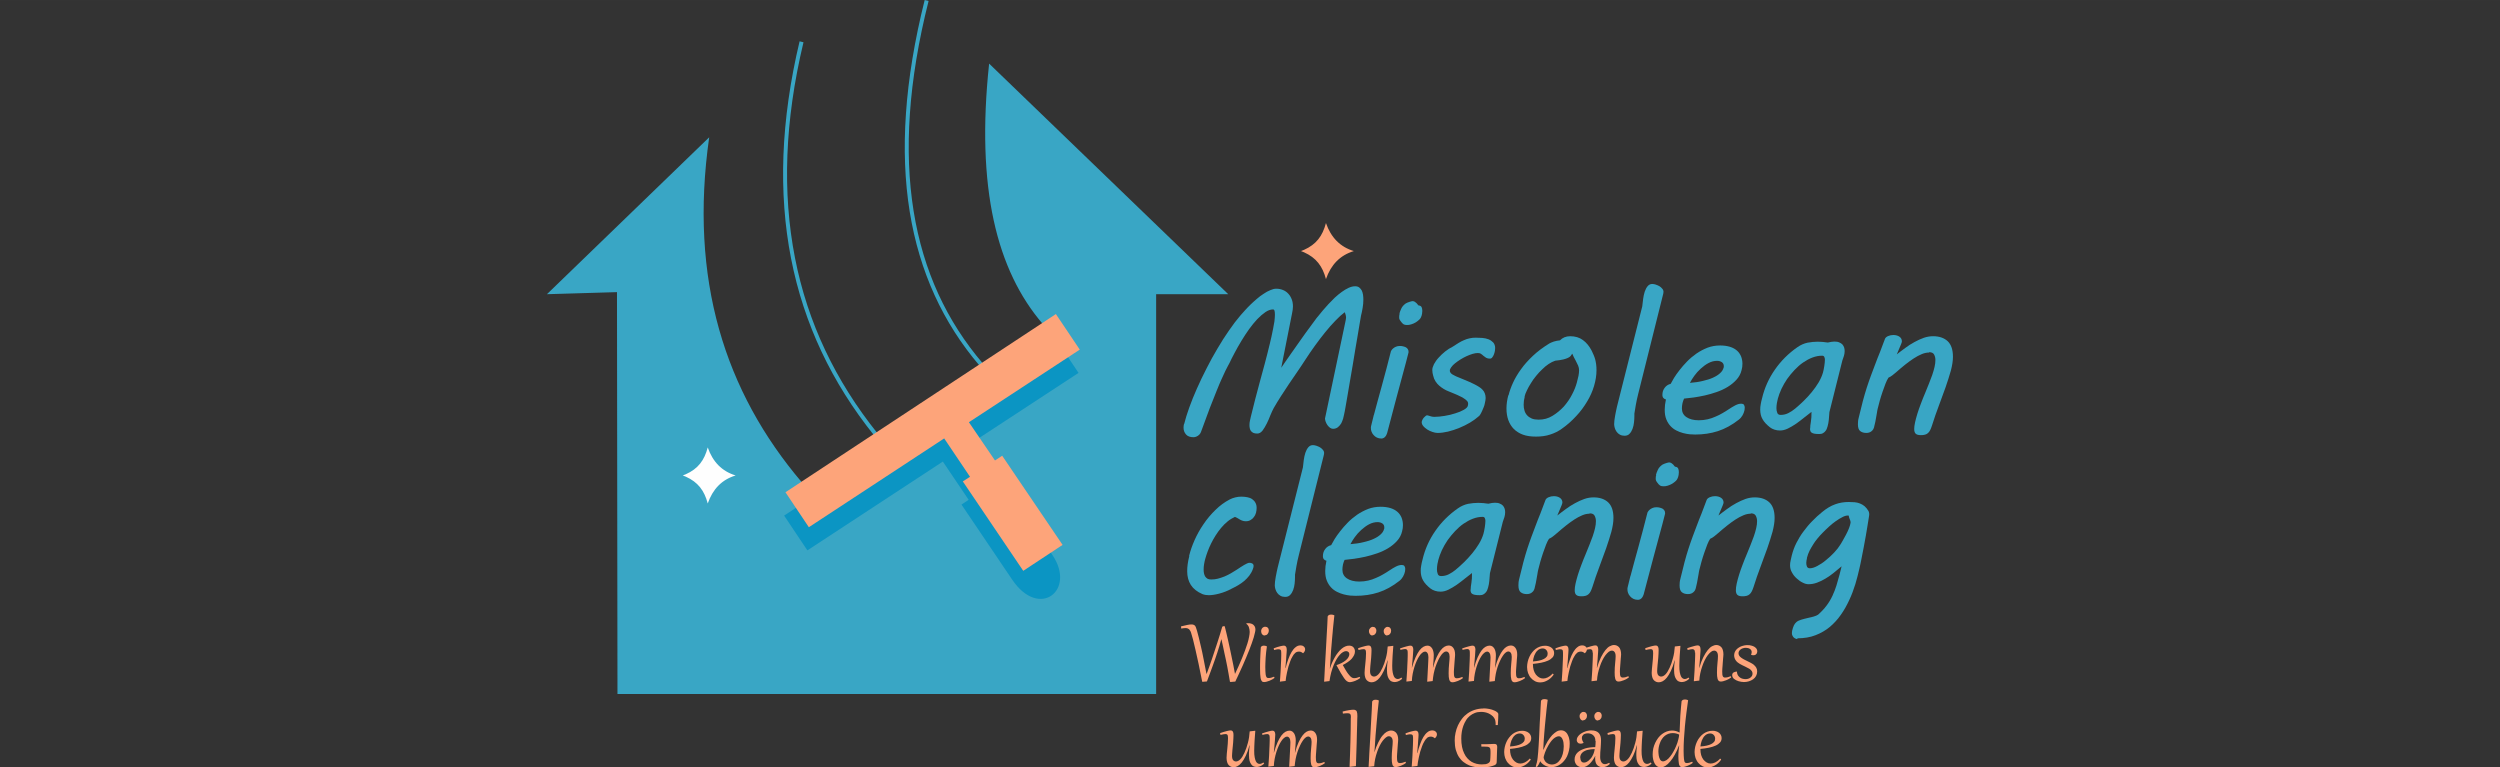 <?xml version="1.0" encoding="UTF-8"?>
<!DOCTYPE svg PUBLIC "-//W3C//DTD SVG 1.1//EN" "http://www.w3.org/Graphics/SVG/1.1/DTD/svg11.dtd">
<!-- Creator: CorelDRAW X6 -->
<svg xmlns="http://www.w3.org/2000/svg" xml:space="preserve" width="205.232mm" height="62.992mm" version="1.1" style="shape-rendering:geometricPrecision; text-rendering:geometricPrecision; image-rendering:optimizeQuality; fill-rule:evenodd; clip-rule:evenodd"
viewBox="0 0 20523 6299"
 xmlns:xlink="http://www.w3.org/1999/xlink">
 <rect x="0" y="0" width="20523" height="6299" fill="#333333" stroke="none"/>
 <defs>
  <style type="text/css">
   <![CDATA[
    .fil1 {fill:#FEFEFE}
    .fil2 {fill:#0B95C3}
    .fil0 {fill:#39A6C5}
    .fil3 {fill:#FDA47A}
    .fil4 {fill:#39A6C5;fill-rule:nonzero}
    .fil5 {fill:#FDA47A;fill-rule:nonzero}
   ]]>
  </style>
 </defs>
 <g id="Ebene_x0020_1">
  <g id="_963158000">
   <path class="fil0" d="M7201 3554c-342,-427 -571,-905 -675,-1438 -104,-533 -85,-1121 70,-1769l-32 -8c-155,652 -175,1245 -70,1783 105,537 335,1019 680,1450l-590 389c-635,-746 -928,-1670 -762,-2834l-1332 1288 575 -17 4 3299 4422 0 0 -3282 592 0 -1963 -1893c-109,1020 62,1697 440,2137l-492 324c-295,-345 -489,-759 -568,-1251 -79,-493 -43,-1065 123,-1724l-32 -8c-166,663 -203,1240 -123,1737 80,496 275,915 573,1264l-839 553z"/>
   <path class="fil1" d="M6039 3903c-113,-34 -188,-112 -229,-230 -28,106 -79,175 -180,220 -8,4 -16,7 -25,10 9,3 17,7 25,10 100,45 152,114 180,220 41,-118 116,-196 229,-230z"/>
   <path class="fil2" d="M6438 4232l2220 -1463 196 292 -910 596 213 313 59 -39 424 626c196,289 -109,530 -331,201l-416 -616 59 -39 -212 -314 -1112 729 -192 -287z"/>
   <polygon class="fil3" points="6448,4041 8668,2578 8864,2870 7954,3466 8168,3780 8227,3741 8723,4473 8400,4686 7904,3952 7963,3914 7751,3599 6640,4328 "/>
   <path class="fil3" d="M11114 2061c-113,-34 -188,-112 -229,-230 -28,106 -79,175 -180,220 -8,4 -16,7 -25,10 9,3 17,7 25,10 100,45 152,114 180,220 41,-118 116,-196 229,-230z"/>
   <path class="fil4" d="M9721 3481c10,-41 24,-86 42,-136 18,-50 39,-102 63,-156 24,-54 50,-109 79,-165 28,-56 58,-110 89,-162 31,-53 62,-102 95,-149 32,-47 64,-89 96,-126 9,-10 21,-23 34,-38 13,-15 29,-31 45,-47 17,-16 34,-32 53,-48 18,-16 37,-30 56,-42 19,-13 37,-23 55,-30 18,-8 34,-12 49,-12 21,0 39,4 56,11 17,7 31,17 43,30 12,13 21,28 28,46 7,18 10,38 10,59 0,9 -1,18 -2,27 -1,9 -3,19 -5,28l-89 448c8,-12 19,-29 34,-50 15,-21 31,-45 49,-70 18,-26 37,-53 57,-81 20,-28 39,-55 58,-82 19,-26 36,-50 53,-72 16,-22 29,-39 39,-53l15 -18c10,-12 21,-27 35,-43 14,-17 29,-34 46,-52 17,-18 35,-36 53,-54 19,-18 38,-33 57,-47 19,-14 38,-25 57,-34 19,-9 37,-13 54,-13 13,0 24,3 32,9 8,6 15,14 21,24 5,10 9,22 11,35 2,13 3,27 3,42 0,22 -2,45 -6,68 -4,23 -8,44 -13,62 -2,15 -6,36 -11,64 -5,28 -10,60 -16,96 -6,36 -13,75 -20,117 -7,42 -14,85 -21,128 -7,43 -15,86 -22,128 -7,42 -14,82 -20,118 -6,36 -12,69 -17,98 -5,29 -9,51 -13,67 -1,7 -4,18 -7,30 -4,13 -9,25 -15,38 -7,12 -16,23 -27,32 -11,9 -24,14 -41,14 -8,0 -17,-3 -24,-8 -8,-6 -15,-13 -21,-21 -6,-8 -11,-18 -15,-28 -4,-10 -5,-19 -6,-27l167 -793c1,-7 3,-14 4,-20 1,-6 2,-12 2,-17 0,-6 -1,-11 -2,-16 -1,-5 -3,-9 -4,-14 -2,-5 -3,-9 -5,-13 -24,18 -50,41 -77,70 -27,28 -55,59 -83,94 -28,35 -56,71 -84,110 -28,39 -55,78 -80,117 -20,31 -41,63 -64,96 -23,34 -46,67 -69,101 -23,34 -45,68 -67,102 -22,34 -41,66 -59,97 -8,15 -17,34 -27,58 -9,24 -19,47 -30,69 -11,22 -23,42 -35,58 -13,16 -27,24 -43,24 -12,0 -23,-2 -31,-5 -8,-4 -15,-9 -20,-15 -5,-6 -8,-13 -10,-22 -2,-8 -3,-17 -3,-27 0,-12 1,-25 4,-37 2,-12 5,-24 8,-35 11,-47 23,-94 35,-140 12,-47 25,-94 38,-143 13,-48 27,-99 41,-151 14,-52 28,-108 42,-166 4,-16 8,-35 13,-56 5,-21 9,-42 13,-63 4,-21 8,-42 11,-61 2,-20 4,-38 4,-53 0,-14 -1,-25 -3,-33 -2,-8 -6,-12 -12,-12 -20,0 -41,7 -63,22 -22,15 -44,34 -67,58 -22,24 -45,51 -67,82 -22,31 -43,63 -63,96 -20,33 -38,65 -55,97 -17,32 -32,61 -44,87 -3,5 -7,13 -12,22 -5,10 -12,22 -20,39 -8,17 -18,38 -30,65 -12,26 -26,59 -42,99 -16,40 -35,88 -57,144 -21,56 -45,121 -72,195 -5,13 -13,23 -25,31 -12,8 -24,12 -37,12 -28,0 -48,-8 -61,-23 -13,-15 -20,-33 -20,-55 0,-10 1,-20 4,-32z"/>
   <path id="1" class="fil4" d="M11279 3405c8,-31 18,-67 29,-108 11,-41 23,-85 36,-131 13,-46 25,-93 38,-141 13,-48 25,-95 36,-140 1,-2 2,-6 6,-11 3,-5 8,-10 14,-15 6,-5 13,-9 22,-13 9,-4 20,-6 32,-6 9,0 18,1 26,3 9,2 16,5 23,8 7,4 12,9 16,15 4,6 6,13 6,21 0,2 0,3 0,5 0,2 0,4 -1,5l-22 85c-25,95 -51,191 -77,286 -26,96 -51,192 -76,288 -1,3 -3,7 -5,12 -2,5 -5,10 -9,15 -4,5 -8,9 -14,12 -5,3 -12,5 -19,5 -14,0 -26,-3 -37,-8 -11,-5 -20,-13 -27,-21 -8,-8 -13,-18 -17,-28 -4,-10 -5,-20 -5,-29 0,-2 0,-5 0,-7 0,-2 1,-5 1,-7l23 -94zm209 -830c3,-11 7,-25 15,-41 7,-16 19,-30 37,-43 8,-5 19,-9 31,-13 12,-4 21,-6 26,-6 5,0 11,2 17,5 5,4 10,8 15,12 5,5 10,11 15,18 13,1 22,6 26,14 4,9 6,19 6,31 0,8 -1,16 -2,23 -2,7 -3,13 -4,17 -3,11 -9,22 -18,31 -9,9 -20,17 -31,24 -12,7 -24,12 -37,16 -13,4 -24,5 -34,5 -12,0 -22,-2 -28,-6 -7,-4 -15,-13 -25,-27 -6,-8 -9,-14 -10,-19 -1,-5 -1,-8 -1,-12 0,-6 1,-11 1,-16 1,-5 2,-9 3,-13z"/>
   <path id="2" class="fil4" d="M11716 3410c4,0 8,1 12,2 4,1 7,2 12,4 4,1 9,3 15,4 5,1 12,2 21,2 25,0 53,-3 84,-8 31,-5 60,-12 87,-21 27,-8 51,-18 70,-29 19,-11 31,-22 33,-34 2,-7 2,-12 2,-17 0,-9 -4,-18 -13,-26 -9,-8 -20,-16 -33,-24 -13,-7 -28,-14 -43,-21 -16,-6 -30,-12 -43,-18l-27 -11c-14,-5 -27,-12 -41,-20 -13,-8 -26,-17 -37,-27 -12,-10 -22,-22 -31,-36 -9,-14 -15,-29 -19,-47 -2,-7 -4,-15 -5,-22 -1,-7 -2,-16 -2,-24 0,-14 5,-30 14,-48 10,-18 22,-36 38,-53 16,-18 34,-35 54,-51 20,-16 41,-29 63,-40 16,-11 32,-21 47,-30 15,-9 30,-17 45,-23 15,-7 31,-12 47,-15 16,-4 32,-5 50,-5 16,0 33,1 52,2 19,2 36,5 51,11 15,6 28,15 39,26 10,12 16,27 16,46 0,6 -1,14 -2,23 -2,10 -4,19 -8,29 -4,10 -8,18 -14,25 -5,7 -12,10 -19,10 -12,0 -22,-2 -31,-7 -8,-5 -15,-10 -22,-16 -6,-6 -13,-11 -20,-16 -7,-5 -16,-7 -26,-7 -12,0 -27,2 -43,7 -16,5 -33,11 -50,19 -17,8 -34,17 -50,27 -16,10 -31,21 -44,31 -13,11 -24,21 -31,32 -8,10 -12,20 -12,28 0,9 3,16 9,22 6,6 13,11 22,15 12,7 25,13 41,19 15,6 31,13 46,19 16,6 31,13 45,19 15,7 27,12 38,18 15,7 27,15 39,22 12,7 21,15 29,24 8,8 14,18 18,29 4,11 7,23 7,38 0,7 -1,14 -2,21 -1,7 -3,15 -5,24 -1,8 -4,18 -8,28 -4,11 -8,21 -13,31 -5,10 -9,20 -14,28 -5,8 -9,14 -12,16 -21,19 -46,37 -74,54 -28,17 -58,31 -89,44 -31,13 -61,22 -92,30 -31,7 -59,11 -85,11 -13,0 -27,-3 -42,-8 -16,-5 -30,-12 -43,-20 -13,-8 -24,-18 -33,-28 -9,-11 -13,-22 -13,-32 0,-5 2,-11 5,-18 3,-7 7,-13 12,-19 5,-5 10,-10 16,-15 6,-4 11,-6 16,-6z"/>
   <path id="3" class="fil4" d="M12384 3245c8,-33 20,-67 37,-104 17,-37 39,-74 66,-111 27,-38 60,-74 98,-110 38,-36 83,-69 133,-100 8,-5 20,-10 37,-16 17,-5 34,-9 51,-10 21,-22 49,-34 84,-34 42,0 77,11 105,32 29,21 52,50 71,86 6,12 11,23 16,35 5,11 9,23 13,36 3,13 6,26 8,41 2,15 3,31 3,49 0,42 -7,85 -20,129 -13,44 -32,87 -57,128 -25,42 -54,82 -90,120 -35,38 -74,73 -117,103 -29,21 -61,37 -96,48 -35,12 -74,17 -117,17 -41,0 -77,-5 -107,-16 -30,-11 -55,-27 -75,-47 -20,-20 -35,-45 -45,-73 -10,-28 -15,-60 -15,-95 0,-34 5,-70 15,-108zm133 10c-3,12 -5,24 -7,35 -1,11 -2,22 -2,32 0,18 2,34 7,49 4,15 12,28 22,39 10,11 23,19 38,26 15,6 34,9 56,9 41,0 79,-10 113,-31 35,-21 66,-47 94,-77 27,-31 50,-64 68,-100 19,-36 31,-68 39,-98 5,-19 9,-36 13,-53 3,-17 5,-32 5,-46 0,-14 -3,-27 -8,-39 -5,-12 -12,-25 -20,-41 -5,-9 -10,-19 -15,-28 -5,-10 -9,-20 -13,-29 -4,7 -9,14 -14,20 -5,5 -12,11 -22,15 -10,5 -23,9 -39,13 -16,4 -38,7 -65,10 -18,6 -36,15 -54,27 -18,12 -36,27 -53,44 -18,16 -34,35 -50,54 -16,19 -30,39 -42,59 -13,20 -24,40 -33,59 -10,19 -16,37 -20,53z"/>
   <path id="4" class="fil4" d="M13482 2512c2,-18 4,-38 7,-59 3,-21 7,-41 13,-59 6,-18 14,-33 24,-45 10,-12 23,-18 38,-18 9,0 18,2 28,5 10,3 20,8 30,13 9,6 17,12 24,21 7,8 10,17 10,26 0,4 -1,9 -2,15 -1,5 -3,11 -4,16l-201 804c-8,32 -15,63 -20,92 -5,29 -9,53 -12,72l0 19c0,16 -1,34 -3,53 -2,19 -6,37 -12,53 -6,16 -14,30 -25,41 -10,11 -24,16 -41,16 -14,0 -27,-3 -38,-9 -11,-6 -20,-14 -27,-24 -7,-10 -12,-20 -15,-31 -3,-11 -5,-21 -5,-31 0,-8 1,-19 2,-31 2,-13 4,-26 6,-39 2,-14 5,-27 8,-41 3,-14 5,-26 8,-36l207 -821z"/>
   <path id="5" class="fil4" d="M13647 3242c0,-23 6,-42 19,-59 12,-16 28,-27 49,-32 6,-12 15,-28 27,-48 12,-20 28,-42 46,-65 18,-24 39,-47 62,-71 23,-24 49,-45 77,-65 28,-19 58,-35 91,-48 32,-12 67,-18 103,-18 31,0 58,4 81,11 23,7 42,18 57,31 15,13 26,29 34,48 7,19 11,38 11,60 0,18 -2,35 -7,52 -7,30 -21,56 -42,79 -20,22 -44,42 -72,59 -28,17 -58,31 -90,42 -33,11 -65,21 -97,28 -32,7 -64,13 -93,17 -30,4 -56,7 -78,9 -5,10 -9,22 -13,37 -3,15 -5,29 -5,43 0,31 12,55 37,72 25,17 59,26 102,26 25,0 49,-3 72,-8 23,-5 45,-13 65,-22 21,-9 40,-18 58,-29 18,-10 35,-21 50,-31 19,-13 38,-24 55,-33 18,-9 33,-13 46,-13 13,0 22,3 25,10 4,7 6,14 6,21 0,4 0,8 -1,12 0,4 -1,7 -1,10 -3,14 -8,28 -16,42 -8,14 -18,26 -31,36 -56,44 -113,75 -171,94 -59,19 -121,28 -187,28 -13,0 -28,-1 -45,-2 -17,-2 -35,-5 -54,-10 -19,-5 -37,-12 -55,-21 -18,-9 -34,-21 -48,-36 -14,-15 -26,-33 -35,-56 -9,-22 -13,-48 -13,-79 0,-25 3,-53 10,-84 -7,-1 -14,-5 -20,-11 -6,-6 -9,-15 -9,-27zm502 -222c1,-3 2,-5 2,-7 0,-2 0,-4 0,-7 0,-15 -5,-25 -16,-33 -11,-7 -24,-11 -39,-11 -24,0 -47,6 -70,18 -23,12 -44,28 -64,46 -20,18 -38,38 -53,59 -15,21 -27,40 -36,58 39,-3 74,-8 106,-16 32,-7 60,-16 84,-27 24,-11 43,-23 58,-37 15,-14 24,-28 28,-44z"/>
   <path id="6" class="fil4" d="M14860 3518c0,-16 2,-34 6,-56 4,-22 5,-48 5,-81 -18,13 -37,28 -59,46 -21,18 -44,34 -67,51 -23,16 -46,29 -68,40 -23,11 -44,16 -64,16 -16,0 -31,-2 -46,-7 -15,-5 -27,-11 -37,-19 -28,-22 -49,-45 -61,-67 -13,-22 -19,-49 -19,-79 0,-13 1,-27 4,-42 2,-14 6,-31 11,-50 20,-85 55,-163 105,-235 50,-72 111,-133 184,-184 28,-20 57,-32 85,-38 28,-5 56,-8 84,-8 12,0 26,1 41,2 15,2 29,3 41,5 12,-3 22,-5 30,-6 8,-1 16,-2 24,-2 16,0 30,2 40,7 11,4 19,10 26,17 6,7 11,16 14,25 3,9 4,19 4,29 0,14 -2,27 -6,40 -4,13 -9,25 -13,38l-106 423c-2,23 -4,44 -5,63 -2,19 -5,37 -10,54 -1,5 -4,11 -6,18 -2,7 -6,14 -12,21 -5,7 -12,12 -20,17 -8,5 -19,7 -31,7 -16,0 -30,-1 -40,-3 -10,-2 -18,-5 -23,-9 -5,-4 -9,-9 -10,-15 -2,-6 -2,-12 -2,-20zm-266 -242c-2,8 -4,18 -7,32 -2,14 -4,28 -4,42 0,14 2,27 7,39 4,12 14,17 28,17 22,0 44,-5 63,-15 20,-10 38,-22 55,-36 23,-19 46,-40 70,-63 24,-23 46,-48 67,-73 21,-26 40,-52 56,-79 16,-27 28,-54 36,-81 4,-15 8,-33 11,-54 3,-20 5,-39 5,-54 0,-7 -2,-14 -5,-21 -3,-7 -9,-10 -18,-10 -26,0 -53,5 -79,15 -27,10 -52,24 -77,41 -25,17 -48,38 -70,61 -22,23 -42,48 -61,74 -18,27 -34,54 -47,82 -13,28 -23,56 -30,82z"/>
   <path id="7" class="fil4" d="M15836 2894c-19,0 -39,4 -60,13 -22,9 -44,21 -67,36 -23,15 -46,32 -70,51 -24,19 -47,39 -70,59 -12,10 -23,19 -34,28 -11,8 -21,15 -32,19 -8,12 -16,28 -24,48 -8,20 -16,42 -24,66 -8,24 -16,48 -23,73 -7,25 -13,48 -18,69 -2,11 -5,22 -6,33 -2,11 -4,22 -6,34 -2,12 -5,25 -7,39 -3,14 -7,29 -11,47 -3,10 -7,18 -13,24 -6,6 -12,11 -18,14 -7,3 -13,5 -19,6 -6,1 -10,1 -13,1 -21,0 -37,-5 -50,-15 -13,-10 -19,-28 -19,-56 0,-7 0,-15 1,-24 1,-8 2,-18 5,-28 12,-51 23,-96 34,-137 11,-41 22,-79 33,-113 11,-35 23,-67 34,-98 12,-31 23,-62 35,-93 12,-31 24,-64 38,-97 13,-33 27,-70 42,-111 3,-9 12,-17 25,-23 14,-6 28,-9 44,-9 20,0 37,5 50,14 13,9 20,22 20,39 0,1 -1,4 -2,9 -1,4 -3,9 -5,14l-35 83c22,-18 46,-35 70,-53 24,-18 49,-34 75,-48 26,-14 51,-26 77,-35 26,-9 51,-13 76,-13 51,0 91,14 120,41 29,28 43,70 43,128 0,33 -6,71 -17,113 -12,42 -26,87 -43,136 -18,48 -36,99 -56,153 -20,53 -39,107 -56,162 -5,15 -10,28 -15,38 -5,10 -11,18 -18,24 -7,6 -15,11 -24,13 -10,3 -21,4 -34,4 -21,0 -35,-4 -43,-12 -8,-8 -12,-20 -12,-38 0,-15 2,-33 7,-55 5,-22 11,-45 19,-71 8,-26 18,-54 29,-83 11,-30 23,-59 36,-90 10,-25 20,-49 30,-74 10,-25 19,-48 27,-71 8,-23 14,-45 19,-66 5,-21 7,-40 7,-58 0,-16 -4,-31 -11,-44 -7,-13 -21,-19 -41,-19z"/>
   <path class="fil4" d="M9762 4562c10,-41 25,-84 45,-129 20,-45 44,-88 73,-130 28,-42 61,-81 97,-116 36,-36 76,-65 118,-87 14,-7 29,-13 46,-17 16,-4 33,-6 50,-6 18,0 34,2 50,5 15,3 28,8 39,16 11,8 20,17 26,29 7,12 10,26 10,43 0,13 -2,26 -5,39 -4,13 -9,25 -17,35 -7,10 -17,19 -28,25 -11,7 -24,10 -39,10 -12,0 -22,-2 -32,-6 -10,-4 -19,-9 -28,-15 -5,-3 -9,-6 -14,-8 -4,-2 -9,-5 -15,-7 -21,10 -42,22 -61,38 -19,16 -37,33 -53,53 -16,19 -31,40 -45,62 -14,22 -26,44 -37,66 -11,22 -20,44 -28,65 -8,21 -14,41 -19,58 -4,13 -7,27 -10,44 -3,16 -4,32 -4,48 0,11 1,21 3,30 2,10 5,18 10,26 5,7 11,13 19,18 8,4 18,6 30,6 19,0 38,-2 56,-7 18,-5 36,-11 54,-18 18,-8 35,-16 52,-26 17,-10 33,-20 49,-30 10,-7 20,-13 30,-20 10,-7 20,-13 29,-18 9,-5 18,-10 25,-13 8,-4 15,-5 21,-5 8,0 15,2 22,6 7,4 10,11 10,20 0,7 -2,15 -5,23 -7,21 -18,40 -30,56 -13,17 -27,31 -43,45 -16,13 -33,25 -50,35 -18,10 -36,20 -53,28 -33,18 -67,31 -101,40 -34,9 -62,13 -85,13 -7,0 -16,-1 -27,-2 -10,-2 -19,-4 -26,-7 -44,-19 -75,-44 -95,-75 -20,-31 -30,-69 -30,-112 0,-19 1,-38 4,-59 3,-21 7,-42 13,-65z"/>
   <path id="1" class="fil4" d="M10696 3835c2,-18 4,-38 7,-59 3,-21 7,-41 13,-59 6,-18 14,-33 24,-45 10,-12 23,-18 38,-18 9,0 18,2 28,5 10,3 20,8 30,13 9,6 17,12 24,21 7,8 10,17 10,26 0,4 -1,9 -2,15 -1,5 -3,11 -4,16l-201 804c-8,32 -15,63 -20,92 -5,29 -9,53 -12,72l0 19c0,16 -1,34 -3,53 -2,19 -6,37 -12,53 -6,16 -14,30 -25,41 -10,11 -24,16 -41,16 -14,0 -27,-3 -38,-9 -11,-6 -20,-14 -27,-24 -7,-10 -12,-20 -15,-31 -3,-11 -5,-21 -5,-31 0,-8 1,-19 2,-31 2,-13 4,-26 6,-39 2,-14 5,-27 8,-41 3,-14 5,-26 8,-36l207 -821z"/>
   <path id="2" class="fil4" d="M10860 4566c0,-23 6,-42 19,-59 12,-16 28,-27 49,-32 6,-12 15,-28 27,-48 12,-20 28,-42 46,-65 18,-24 39,-47 62,-71 23,-24 49,-45 77,-65 28,-19 58,-35 91,-48 32,-12 67,-18 103,-18 31,0 58,4 81,11 23,7 42,18 57,31 15,13 26,29 34,48 7,19 11,38 11,60 0,18 -2,35 -7,52 -7,30 -21,56 -42,79 -20,22 -44,42 -72,59 -28,17 -58,31 -90,42 -33,11 -65,21 -97,28 -32,7 -64,13 -93,17 -30,4 -56,7 -78,9 -5,10 -9,22 -13,37 -3,15 -5,29 -5,43 0,31 12,55 37,72 25,17 59,26 102,26 25,0 49,-3 72,-8 23,-5 45,-13 65,-22 21,-9 40,-18 58,-29 18,-10 35,-21 50,-31 19,-13 38,-24 55,-33 18,-9 33,-13 46,-13 13,0 22,3 25,10 4,7 6,14 6,21 0,4 0,8 -1,12 0,4 -1,7 -1,10 -3,14 -8,28 -16,42 -8,14 -18,26 -31,36 -56,44 -113,75 -171,94 -59,19 -121,28 -187,28 -13,0 -28,-1 -45,-2 -17,-2 -35,-5 -54,-10 -19,-5 -37,-12 -55,-21 -18,-9 -34,-21 -48,-36 -14,-15 -26,-33 -35,-56 -9,-22 -13,-48 -13,-79 0,-25 3,-53 10,-84 -7,-1 -14,-5 -20,-11 -6,-6 -9,-15 -9,-27zm502 -222c1,-3 2,-5 2,-7 0,-2 0,-4 0,-7 0,-15 -5,-25 -16,-33 -11,-7 -24,-11 -39,-11 -24,0 -47,6 -70,18 -23,12 -44,28 -64,46 -20,18 -38,38 -53,59 -15,21 -27,40 -36,58 39,-3 74,-8 106,-16 32,-7 60,-16 84,-27 24,-11 43,-23 58,-37 15,-14 24,-28 28,-44z"/>
   <path id="3" class="fil4" d="M12073 4841c0,-16 2,-34 6,-56 4,-22 5,-48 5,-81 -18,13 -37,28 -59,46 -21,18 -44,34 -67,51 -23,16 -46,29 -68,40 -23,11 -44,16 -64,16 -16,0 -31,-2 -46,-7 -15,-5 -27,-11 -37,-19 -28,-22 -49,-45 -61,-67 -13,-22 -19,-49 -19,-79 0,-13 1,-27 4,-42 2,-14 6,-31 11,-50 20,-85 55,-163 105,-235 50,-72 111,-133 184,-184 28,-20 57,-32 85,-38 28,-5 56,-8 84,-8 12,0 26,1 41,2 15,2 29,3 41,5 12,-3 22,-5 30,-6 8,-1 16,-2 24,-2 16,0 30,2 40,7 11,4 19,10 26,17 6,7 11,16 14,25 3,9 4,19 4,29 0,14 -2,27 -6,40 -4,13 -9,25 -13,38l-106 423c-2,23 -4,44 -5,63 -2,19 -5,37 -10,54 -1,5 -4,11 -6,18 -2,7 -6,14 -12,21 -5,7 -12,12 -20,17 -8,5 -19,7 -31,7 -16,0 -30,-1 -40,-3 -10,-2 -18,-5 -23,-9 -5,-4 -9,-9 -10,-15 -2,-6 -2,-12 -2,-20zm-266 -242c-2,8 -4,18 -7,32 -2,14 -4,28 -4,42 0,14 2,27 7,39 4,12 14,17 28,17 22,0 44,-5 63,-15 20,-10 38,-22 55,-36 23,-19 46,-40 70,-63 24,-23 46,-48 67,-73 21,-26 40,-52 56,-79 16,-27 28,-54 36,-81 4,-15 8,-33 11,-54 3,-20 5,-39 5,-54 0,-7 -2,-14 -5,-21 -3,-7 -9,-10 -18,-10 -26,0 -53,5 -79,15 -27,10 -52,24 -77,41 -25,17 -48,38 -70,61 -22,23 -42,48 -61,74 -18,27 -34,54 -47,82 -13,28 -23,56 -30,82z"/>
   <path id="4" class="fil4" d="M13049 4217c-19,0 -39,4 -60,13 -22,9 -44,21 -67,36 -23,15 -46,32 -70,51 -24,19 -47,39 -70,59 -12,10 -23,19 -34,28 -11,8 -21,15 -32,19 -8,12 -16,28 -24,48 -8,20 -16,42 -24,66 -8,24 -16,48 -23,73 -7,25 -13,48 -18,69 -2,11 -5,22 -6,33 -2,11 -4,22 -6,34 -2,12 -5,25 -7,39 -3,14 -7,29 -11,47 -3,10 -7,18 -13,24 -6,6 -12,11 -18,14 -7,3 -13,5 -19,6 -6,1 -10,1 -13,1 -21,0 -37,-5 -50,-15 -13,-10 -19,-28 -19,-56 0,-7 0,-15 1,-24 1,-8 2,-18 5,-28 12,-51 23,-96 34,-137 11,-41 22,-79 33,-113 11,-35 23,-67 34,-98 12,-31 23,-62 35,-93 12,-31 24,-64 38,-97 13,-33 27,-70 42,-111 3,-9 12,-17 25,-23 14,-6 28,-9 44,-9 20,0 37,5 50,14 13,9 20,22 20,39 0,1 -1,4 -2,9 -1,4 -3,9 -5,14l-35 83c22,-18 46,-35 70,-53 24,-18 49,-34 75,-48 26,-14 51,-26 77,-35 26,-9 51,-13 76,-13 51,0 91,14 120,41 29,28 43,70 43,128 0,33 -6,71 -17,113 -12,42 -26,87 -43,136 -18,48 -36,99 -56,153 -20,53 -39,107 -56,162 -5,15 -10,28 -15,38 -5,10 -11,18 -18,24 -7,6 -15,11 -24,13 -10,3 -21,4 -34,4 -21,0 -35,-4 -43,-12 -8,-8 -12,-20 -12,-38 0,-15 2,-33 7,-55 5,-22 11,-45 19,-71 8,-26 18,-54 29,-83 11,-30 23,-59 36,-90 10,-25 20,-49 30,-74 10,-25 19,-48 27,-71 8,-23 14,-45 19,-66 5,-21 7,-40 7,-58 0,-16 -4,-31 -11,-44 -7,-13 -21,-19 -41,-19z"/>
   <path id="5" class="fil4" d="M13385 4729c8,-31 18,-67 29,-108 11,-41 23,-85 36,-131 13,-46 25,-93 38,-141 13,-48 25,-95 36,-140 1,-2 2,-6 6,-11 3,-5 8,-10 14,-15 6,-5 13,-9 22,-13 9,-4 20,-6 32,-6 9,0 18,1 26,3 9,2 16,5 23,8 7,4 12,9 16,15 4,6 6,13 6,21 0,2 0,3 0,5 0,2 0,4 -1,5l-22 85c-25,95 -51,191 -77,286 -26,96 -51,192 -76,288 -1,3 -3,7 -5,12 -2,5 -5,10 -9,15 -4,5 -8,9 -14,12 -5,3 -12,5 -19,5 -14,0 -26,-3 -37,-8 -11,-5 -20,-13 -27,-21 -8,-8 -13,-18 -17,-28 -4,-10 -5,-20 -5,-29 0,-2 0,-5 0,-7 0,-2 1,-5 1,-7l23 -94zm209 -830c3,-11 7,-25 15,-41 7,-16 19,-30 37,-43 8,-5 19,-9 31,-13 12,-4 21,-6 26,-6 5,0 11,2 17,5 5,4 10,8 15,12 5,5 10,11 15,18 13,1 22,6 26,14 4,9 6,19 6,31 0,8 -1,16 -2,23 -2,7 -3,13 -4,17 -3,11 -9,22 -18,31 -9,9 -20,17 -31,24 -12,7 -24,12 -37,16 -13,4 -24,5 -34,5 -12,0 -22,-2 -28,-6 -7,-4 -15,-13 -25,-27 -6,-8 -9,-14 -10,-19 -1,-5 -1,-8 -1,-12 0,-6 1,-11 1,-16 1,-5 2,-9 3,-13z"/>
   <path id="6" class="fil4" d="M14372 4217c-19,0 -39,4 -60,13 -22,9 -44,21 -67,36 -23,15 -46,32 -70,51 -24,19 -47,39 -70,59 -12,10 -23,19 -34,28 -11,8 -21,15 -32,19 -8,12 -16,28 -24,48 -8,20 -16,42 -24,66 -8,24 -16,48 -23,73 -7,25 -13,48 -18,69 -2,11 -5,22 -6,33 -2,11 -4,22 -6,34 -2,12 -5,25 -7,39 -3,14 -7,29 -11,47 -3,10 -7,18 -13,24 -6,6 -12,11 -18,14 -7,3 -13,5 -19,6 -6,1 -10,1 -13,1 -21,0 -37,-5 -50,-15 -13,-10 -19,-28 -19,-56 0,-7 0,-15 1,-24 1,-8 2,-18 5,-28 12,-51 23,-96 34,-137 11,-41 22,-79 33,-113 11,-35 23,-67 34,-98 12,-31 23,-62 35,-93 12,-31 24,-64 38,-97 13,-33 27,-70 42,-111 3,-9 12,-17 25,-23 14,-6 28,-9 44,-9 20,0 37,5 50,14 13,9 20,22 20,39 0,1 -1,4 -2,9 -1,4 -3,9 -5,14l-35 83c22,-18 46,-35 70,-53 24,-18 49,-34 75,-48 26,-14 51,-26 77,-35 26,-9 51,-13 76,-13 51,0 91,14 120,41 29,28 43,70 43,128 0,33 -6,71 -17,113 -12,42 -26,87 -43,136 -18,48 -36,99 -56,153 -20,53 -39,107 -56,162 -5,15 -10,28 -15,38 -5,10 -11,18 -18,24 -7,6 -15,11 -24,13 -10,3 -21,4 -34,4 -21,0 -35,-4 -43,-12 -8,-8 -12,-20 -12,-38 0,-15 2,-33 7,-55 5,-22 11,-45 19,-71 8,-26 18,-54 29,-83 11,-30 23,-59 36,-90 10,-25 20,-49 30,-74 10,-25 19,-48 27,-71 8,-23 14,-45 19,-66 5,-21 7,-40 7,-58 0,-16 -4,-31 -11,-44 -7,-13 -21,-19 -41,-19z"/>
   <path id="7" class="fil4" d="M14755 5246c-4,0 -9,-1 -14,-3 -5,-2 -10,-5 -15,-9 -4,-4 -8,-9 -11,-15 -3,-6 -5,-13 -5,-22 0,-6 1,-12 2,-19 4,-18 9,-32 14,-43 5,-11 12,-20 21,-28 9,-8 21,-14 37,-19 15,-5 36,-10 61,-16 16,-3 31,-7 45,-11 14,-4 26,-9 35,-15 27,-24 51,-49 70,-75 19,-25 35,-52 48,-80 13,-28 24,-56 33,-85 9,-29 17,-58 25,-88 3,-10 6,-21 8,-32 2,-11 5,-24 9,-37 -21,18 -42,35 -64,53 -22,18 -44,33 -67,47 -23,14 -46,25 -70,34 -24,9 -48,13 -71,13 -14,0 -30,-4 -47,-13 -17,-8 -34,-20 -49,-34 -16,-14 -29,-30 -39,-49 -11,-18 -16,-38 -16,-58 0,-13 1,-27 5,-42 3,-15 6,-28 9,-40 9,-35 21,-70 38,-103 17,-33 36,-65 58,-94 22,-30 46,-59 72,-85 26,-27 53,-52 82,-75 35,-29 70,-50 106,-63 35,-13 73,-19 112,-19 17,0 33,1 48,2 15,1 30,5 43,10 14,5 26,13 38,22 12,10 22,23 32,39 2,4 4,8 5,13 1,5 2,9 2,13 0,4 -1,15 -4,32 -2,17 -6,38 -10,62 -4,25 -9,53 -14,84 -6,31 -12,62 -17,93 -6,31 -12,62 -18,92 -6,30 -11,57 -17,81 -9,42 -21,86 -34,131 -14,45 -30,89 -50,131 -20,43 -42,83 -69,121 -26,38 -57,71 -91,100 -35,29 -74,51 -118,68 -44,17 -93,25 -148,25zm79 -664c-2,6 -3,13 -4,19 -1,7 -2,13 -2,20 0,12 2,22 6,31 4,8 12,13 23,13 18,0 38,-6 62,-19 24,-13 48,-28 71,-48 24,-19 46,-40 67,-62 21,-22 38,-44 50,-64 5,-8 13,-20 21,-35 9,-15 18,-31 27,-49 9,-17 17,-35 24,-52 7,-18 11,-33 13,-46 0,-9 -2,-18 -6,-25 -4,-8 -7,-19 -10,-33l-7 0c-13,0 -28,4 -44,13 -17,8 -34,19 -53,32 -19,13 -37,28 -56,45 -19,17 -36,34 -53,51 -17,17 -32,34 -45,50 -13,16 -24,31 -31,43 -11,18 -22,35 -31,53 -9,18 -17,39 -23,62z"/>
   <path class="fil5" d="M10101 5598l-4 -1c-4,-25 -8,-48 -12,-69 -4,-21 -8,-41 -11,-60 -4,-19 -8,-37 -11,-54 -4,-17 -7,-34 -11,-50 -5,-22 -9,-43 -13,-62 -4,-19 -8,-37 -12,-54l-1 0c-5,19 -11,38 -16,56 -6,18 -11,36 -17,54 -6,18 -12,35 -18,53 -6,18 -13,36 -20,56 -7,19 -14,39 -22,60 -8,21 -16,44 -25,67l-35 3 -4 -1c-21,-107 -39,-194 -55,-261 -15,-67 -27,-113 -36,-140 -2,-7 -5,-13 -8,-18 -3,-5 -6,-9 -9,-12 -4,-3 -8,-5 -13,-7 -5,-2 -11,-2 -18,-2 -5,0 -9,0 -15,1 -5,1 -11,2 -18,3l-2 -18c21,-5 38,-9 52,-12 14,-3 25,-4 34,-4 7,0 13,1 18,3 5,2 9,5 12,9 3,4 6,10 8,17 2,7 5,15 8,25 4,14 9,32 14,53 5,21 11,47 18,76 7,29 14,62 21,99 8,37 16,78 24,123l2 0c7,-18 14,-37 21,-58 7,-20 14,-41 22,-63 7,-22 15,-44 22,-66 7,-23 15,-45 22,-67 7,-22 14,-44 21,-66 7,-22 13,-43 19,-64 1,-2 2,-4 5,-5 2,-1 5,-2 8,-2 3,0 6,0 8,1 4,13 8,29 12,48 4,19 9,38 14,60 5,22 10,44 15,68 5,24 10,48 15,72 5,24 10,49 15,73 5,24 9,47 13,69l1 0c10,-20 19,-41 29,-63 10,-22 19,-43 28,-65 9,-22 17,-43 25,-64 8,-21 14,-41 20,-59 6,-19 10,-36 13,-52 3,-16 5,-29 5,-41 0,-7 -1,-13 -2,-20 -1,-7 -3,-13 -5,-19 -2,-6 -5,-11 -9,-16 -4,-5 -8,-9 -12,-11l1 -4c3,0 5,-1 8,-1 3,0 5,0 8,0 8,0 15,1 22,3 7,2 13,5 18,9 5,4 9,9 13,16 3,6 5,14 5,23 0,7 -1,16 -4,27 -2,11 -6,24 -10,39 -5,15 -10,31 -16,48 -6,18 -13,36 -21,56 -8,20 -16,40 -25,61 -9,21 -18,43 -28,65 -10,22 -20,44 -30,66 -10,22 -21,44 -31,66l-34 3z"/>
   <path id="1" class="fil5" d="M10383 5217c-5,0 -9,-1 -13,-3 -4,-2 -7,-5 -9,-8 -3,-3 -5,-7 -6,-11 -1,-4 -2,-8 -2,-13 0,-6 1,-11 3,-16 2,-5 5,-9 8,-12 3,-3 7,-5 11,-7 4,-2 8,-2 12,-2 5,0 9,1 12,2 4,2 7,4 9,7 3,3 5,6 6,10 1,4 2,8 2,12 0,5 -1,9 -2,14 -2,5 -4,9 -7,13 -3,4 -6,7 -10,9 -4,2 -9,3 -14,3zm17 91c-2,15 -4,31 -6,46 -2,15 -3,30 -4,45 -1,14 -2,28 -2,41 0,13 -1,24 -1,35 0,14 0,26 1,36 0,10 1,18 2,25 1,7 2,12 4,16 1,4 3,7 5,9 2,2 5,4 7,4 3,1 6,1 9,1 6,0 13,-1 21,-3 7,-2 15,-5 23,-8l4 10c-5,4 -11,8 -18,12 -7,4 -15,8 -23,11 -8,3 -16,6 -24,8 -8,2 -14,3 -20,3 -4,0 -7,0 -10,-1 -3,-1 -6,-2 -8,-5 -2,-2 -5,-6 -7,-11 -2,-5 -4,-11 -5,-19 -1,-8 -2,-18 -3,-30 -1,-12 -1,-27 -1,-44 0,-10 0,-21 0,-34 0,-13 1,-26 1,-41 0,-15 1,-30 2,-46 1,-16 2,-33 3,-50 0,-4 1,-7 3,-9 2,-2 4,-4 6,-5 2,-1 5,-2 8,-3 3,-1 5,-1 8,-1 9,0 17,2 25,6z"/>
   <path id="2" class="fil5" d="M10510 5596l-3 0c1,-13 2,-27 3,-42 1,-15 2,-30 3,-46 1,-16 2,-31 2,-46 1,-15 1,-30 2,-43 1,-13 1,-25 1,-35 0,-11 0,-19 0,-25 0,-5 0,-9 -1,-13 0,-4 -1,-7 -3,-9 -1,-2 -3,-4 -6,-5 -3,-1 -6,-2 -11,-2 -2,0 -5,0 -7,0 -2,0 -5,1 -8,1 -3,1 -6,1 -10,2 -4,1 -8,2 -13,3l-3 -14c22,-8 40,-14 54,-17 14,-3 23,-5 28,-5 9,0 15,3 19,8 4,5 6,13 6,23 0,1 0,4 0,8 0,5 -1,11 -1,18 0,7 -1,16 -2,25 -1,10 -2,20 -2,31 -1,11 -2,23 -3,35 -1,12 -2,24 -3,36l2 0c6,-26 14,-51 22,-73 8,-23 17,-42 27,-59 10,-17 21,-30 34,-40 12,-10 25,-14 40,-14 5,0 10,1 14,2 5,2 8,4 12,7 3,3 6,6 8,10 2,4 3,8 3,13 0,6 -1,12 -4,17 -3,6 -7,10 -12,15l-2 0c-6,-5 -11,-8 -16,-10 -5,-2 -10,-3 -16,-3 -6,0 -12,1 -18,3 -6,2 -11,5 -15,10 -8,7 -15,16 -21,28 -7,11 -13,24 -18,38 -5,14 -10,29 -15,44 -4,15 -8,30 -11,45 -3,15 -6,28 -8,41 -2,13 -3,23 -4,32l-42 5z"/>
   <path id="3" class="fil5" d="M10969 5461c16,-5 31,-12 44,-18 13,-7 25,-14 34,-22 10,-8 17,-16 22,-25 5,-9 8,-17 8,-26 0,-4 -1,-7 -2,-10 -2,-3 -3,-6 -6,-8 -2,-2 -5,-4 -8,-5 -3,-1 -7,-2 -10,-2 -9,0 -17,3 -26,8 -9,5 -18,13 -27,23 -9,10 -18,22 -26,36 -9,14 -16,31 -24,49 -7,18 -14,38 -20,60 -6,22 -10,45 -14,70l-41 5 -3 0c1,-16 2,-33 3,-52 1,-19 2,-39 3,-61 1,-21 2,-44 4,-67 1,-23 3,-47 4,-71 1,-24 3,-48 4,-73 1,-25 3,-49 4,-73 1,-24 3,-47 4,-70 1,-23 2,-45 3,-66 0,-3 1,-6 3,-8 2,-2 4,-4 7,-6 3,-2 6,-2 9,-3 3,-1 7,-1 11,-1 8,0 16,2 25,6 -3,28 -6,53 -8,76 -2,23 -5,44 -6,64 -2,20 -4,38 -5,55 -2,17 -3,33 -4,49 -1,16 -3,31 -4,46 -1,15 -2,30 -3,46 -1,15 -2,31 -3,48 -1,17 -2,34 -4,53l1 0c5,-16 10,-32 17,-47 7,-16 14,-30 22,-44 8,-14 16,-27 26,-39 9,-12 19,-22 29,-31 10,-9 20,-15 31,-20 11,-5 21,-7 32,-7 7,0 13,1 19,3 6,2 11,5 15,9 4,4 7,9 10,15 2,6 4,12 4,19 0,11 -2,22 -7,32 -5,10 -12,20 -20,30 -9,10 -20,19 -32,27 -13,9 -26,17 -41,24 9,17 17,31 24,42 7,12 14,22 20,30 6,8 11,14 16,19 5,5 9,8 13,11 4,2 8,4 11,5 3,1 7,1 10,1 7,0 14,-1 22,-3 8,-2 15,-5 23,-8l4 10c-5,4 -11,8 -18,12 -7,4 -15,8 -23,11 -8,3 -16,6 -25,8 -8,2 -15,3 -21,3 -7,0 -14,-3 -22,-8 -7,-5 -15,-13 -23,-25 -8,-11 -17,-25 -27,-42 -10,-17 -21,-37 -34,-61l1 -2z"/>
   <path id="4" class="fil5" d="M11259 5339c0,9 0,19 -1,29 -1,10 -1,21 -2,32 -1,11 -2,21 -3,32 -1,11 -2,21 -3,30 -1,9 -2,18 -2,26 -1,8 -1,15 -1,20 0,16 3,28 9,35 6,7 14,11 24,11 11,0 23,-6 35,-18 12,-12 23,-30 34,-54 11,-23 20,-50 28,-80 8,-29 13,-61 15,-95l43 -5 3 0c-1,13 -2,26 -3,41 -1,14 -2,29 -3,43 -1,14 -1,28 -2,42 0,14 -1,26 -1,38 0,22 1,40 4,54 3,14 6,25 10,33 4,8 9,13 14,16 5,3 10,5 16,5 3,0 6,0 9,-1 3,-1 6,-2 9,-3 3,-1 5,-2 7,-4 2,-1 4,-3 6,-4l7 9c-4,4 -8,8 -13,11 -5,4 -10,7 -16,9 -5,3 -11,5 -17,6 -6,2 -12,2 -18,2 -8,0 -15,-2 -23,-5 -7,-3 -14,-8 -19,-16 -6,-7 -10,-17 -14,-29 -3,-12 -5,-27 -5,-45 0,-6 0,-12 0,-17 0,-6 1,-12 1,-19 1,-7 1,-14 2,-21 1,-8 2,-16 3,-25l-2 0c-9,34 -19,62 -30,85 -11,23 -22,41 -33,55 -11,14 -23,24 -34,30 -11,6 -22,9 -32,9 -8,0 -15,-1 -22,-4 -7,-3 -13,-7 -19,-13 -6,-6 -10,-14 -13,-24 -3,-10 -5,-22 -5,-36 0,-9 1,-20 2,-33 1,-12 2,-26 4,-40 1,-14 2,-29 4,-43 1,-15 2,-30 2,-45 0,-6 0,-11 -1,-15 0,-4 -1,-8 -3,-11 -1,-3 -3,-5 -6,-6 -3,-1 -6,-2 -11,-2 -5,0 -10,1 -18,2 -7,1 -15,3 -23,5l-3 -15c11,-4 21,-7 31,-10 9,-3 18,-5 25,-7 7,-2 14,-3 19,-4 5,-1 9,-1 11,-1 5,0 9,1 12,3 3,2 6,4 7,8 2,3 3,7 4,12 1,5 1,10 1,16zm8 -122c-5,0 -9,-1 -12,-3 -4,-2 -7,-5 -9,-8 -2,-3 -4,-7 -6,-11 -1,-4 -2,-8 -2,-13 0,-6 1,-11 3,-16 2,-4 5,-8 8,-11 3,-3 7,-5 10,-7 4,-2 8,-2 11,-2 4,0 9,1 12,2 4,2 7,4 9,7 2,3 4,6 6,10 1,4 2,8 2,12 0,5 -1,9 -2,14 -2,5 -4,9 -7,12 -3,4 -6,7 -10,9 -4,2 -9,3 -13,3zm121 0c-5,0 -9,-1 -12,-3 -4,-2 -7,-5 -9,-8 -2,-3 -4,-7 -6,-11 -1,-4 -2,-8 -2,-13 0,-6 1,-11 3,-16 2,-4 5,-8 8,-11 3,-3 7,-5 10,-7 4,-2 8,-2 11,-2 4,0 8,1 12,2 4,2 7,4 9,7 2,3 5,6 6,10 1,4 2,8 2,12 0,5 -1,9 -2,14 -2,5 -4,9 -7,12 -3,4 -6,7 -10,9 -4,2 -9,3 -13,3z"/>
   <path id="5" class="fil5" d="M11493 5323c9,-3 19,-6 27,-9 9,-3 17,-5 24,-7 7,-2 14,-4 20,-5 6,-1 10,-2 13,-2 8,0 14,2 18,7 4,5 7,13 7,24 0,3 0,9 -1,17 -1,9 -1,20 -2,33 -1,13 -2,29 -4,46 -1,17 -3,35 -5,54l1 0c9,-34 20,-63 30,-86 11,-23 21,-42 32,-56 11,-14 22,-24 33,-30 11,-6 22,-9 32,-9 9,0 17,2 24,7 6,5 12,11 16,18 4,7 7,16 9,25 2,9 3,19 3,28 0,9 0,17 -1,27 -1,9 -1,19 -2,28 -1,9 -2,18 -2,26 -1,8 -2,15 -2,22l1 0c9,-35 19,-64 30,-87 11,-23 22,-42 33,-56 11,-14 22,-24 33,-30 11,-6 22,-9 32,-9 7,0 13,1 20,4 6,3 12,7 17,14 5,6 9,14 12,24 3,10 4,22 4,35 0,4 0,9 -1,16 -1,7 -1,14 -2,23 -1,8 -1,17 -2,27 -1,9 -2,18 -2,27 -1,9 -1,18 -2,26 0,8 -1,15 -1,21 0,10 0,19 1,26 1,7 2,12 4,16 2,4 5,6 8,8 3,2 8,2 12,2 7,0 14,-1 22,-3 8,-2 15,-5 23,-8l4 10c-5,4 -11,8 -18,12 -7,4 -15,8 -23,11 -8,3 -16,6 -24,8 -8,2 -15,3 -21,3 -7,0 -13,-2 -17,-6 -4,-4 -7,-9 -9,-16 -2,-7 -3,-15 -4,-23 -1,-9 -1,-19 -1,-29 0,-13 0,-26 1,-39 1,-14 2,-27 3,-39 1,-12 2,-23 3,-34 1,-10 1,-18 1,-23 0,-15 -3,-26 -8,-33 -5,-7 -12,-11 -21,-11 -7,0 -14,3 -22,10 -8,6 -16,16 -23,27 -8,11 -15,25 -22,40 -7,16 -14,32 -20,50 -6,18 -11,37 -15,57 -4,20 -6,40 -8,59l-42 5 -3 0c2,-28 3,-53 4,-75 1,-22 2,-41 3,-57 1,-16 2,-30 2,-41 1,-11 1,-21 1,-28 0,-15 -3,-26 -8,-34 -5,-8 -12,-12 -20,-12 -7,0 -15,3 -23,10 -8,6 -16,15 -23,26 -8,11 -15,25 -22,40 -7,15 -13,32 -19,50 -6,18 -10,37 -14,56 -4,20 -6,39 -7,59l-42 5 -3 0c1,-13 2,-27 3,-42 1,-15 2,-30 3,-46 1,-16 2,-31 2,-46 1,-15 1,-30 2,-43 1,-13 1,-25 1,-35 0,-11 0,-19 0,-25 0,-5 0,-10 -1,-14 -1,-4 -2,-7 -4,-9 -2,-2 -4,-4 -6,-5 -3,-1 -6,-2 -9,-2 -5,0 -11,1 -17,2 -7,1 -14,3 -23,5l-3 -15z"/>
   <path id="6" class="fil5" d="M12003 5323c9,-3 19,-6 27,-9 9,-3 17,-5 24,-7 7,-2 14,-4 20,-5 6,-1 10,-2 13,-2 8,0 14,2 18,7 4,5 7,13 7,24 0,3 0,9 -1,17 -1,9 -1,20 -2,33 -1,13 -2,29 -4,46 -1,17 -3,35 -5,54l1 0c9,-34 20,-63 30,-86 11,-23 21,-42 32,-56 11,-14 22,-24 33,-30 11,-6 22,-9 32,-9 9,0 17,2 24,7 6,5 12,11 16,18 4,7 7,16 9,25 2,9 3,19 3,28 0,9 0,17 -1,27 -1,9 -1,19 -2,28 -1,9 -2,18 -2,26 -1,8 -2,15 -2,22l1 0c9,-35 19,-64 30,-87 11,-23 22,-42 33,-56 11,-14 22,-24 33,-30 11,-6 22,-9 32,-9 7,0 13,1 20,4 6,3 12,7 17,14 5,6 9,14 12,24 3,10 4,22 4,35 0,4 0,9 -1,16 -1,7 -1,14 -2,23 -1,8 -1,17 -2,27 -1,9 -2,18 -2,27 -1,9 -1,18 -2,26 0,8 -1,15 -1,21 0,10 0,19 1,26 1,7 2,12 4,16 2,4 5,6 8,8 3,2 8,2 12,2 7,0 14,-1 22,-3 8,-2 15,-5 23,-8l4 10c-5,4 -11,8 -18,12 -7,4 -15,8 -23,11 -8,3 -16,6 -24,8 -8,2 -15,3 -21,3 -7,0 -13,-2 -17,-6 -4,-4 -7,-9 -9,-16 -2,-7 -3,-15 -4,-23 -1,-9 -1,-19 -1,-29 0,-13 0,-26 1,-39 1,-14 2,-27 3,-39 1,-12 2,-23 3,-34 1,-10 1,-18 1,-23 0,-15 -3,-26 -8,-33 -5,-7 -12,-11 -21,-11 -7,0 -14,3 -22,10 -8,6 -16,16 -23,27 -8,11 -15,25 -22,40 -7,16 -14,32 -20,50 -6,18 -11,37 -15,57 -4,20 -6,40 -8,59l-42 5 -3 0c2,-28 3,-53 4,-75 1,-22 2,-41 3,-57 1,-16 2,-30 2,-41 1,-11 1,-21 1,-28 0,-15 -3,-26 -8,-34 -5,-8 -12,-12 -20,-12 -7,0 -15,3 -23,10 -8,6 -16,15 -23,26 -8,11 -15,25 -22,40 -7,15 -13,32 -19,50 -6,18 -10,37 -14,56 -4,20 -6,39 -7,59l-42 5 -3 0c1,-13 2,-27 3,-42 1,-15 2,-30 3,-46 1,-16 2,-31 2,-46 1,-15 1,-30 2,-43 1,-13 1,-25 1,-35 0,-11 0,-19 0,-25 0,-5 0,-10 -1,-14 -1,-4 -2,-7 -4,-9 -2,-2 -4,-4 -6,-5 -3,-1 -6,-2 -9,-2 -5,0 -11,1 -17,2 -7,1 -14,3 -23,5l-3 -15z"/>
   <path id="7" class="fil5" d="M12743 5528c1,0 2,1 3,2 1,1 2,2 4,2 1,1 2,2 3,3 1,1 1,2 1,3 0,1 0,1 -1,2 -8,11 -16,20 -24,27 -9,8 -18,14 -27,19 -9,5 -19,9 -28,12 -10,2 -19,4 -29,4 -16,0 -31,-3 -44,-10 -13,-7 -25,-16 -34,-27 -10,-11 -17,-25 -23,-40 -5,-15 -8,-32 -8,-49 0,-14 2,-29 5,-43 3,-14 8,-28 14,-41 6,-13 13,-25 22,-36 9,-11 18,-21 29,-29 11,-8 23,-15 36,-19 13,-5 27,-7 42,-7 10,0 19,1 28,4 9,3 17,6 24,12 7,5 12,11 16,19 4,7 6,16 6,25 0,14 -4,26 -13,36 -9,10 -21,19 -37,26 -16,7 -34,13 -55,17 -21,4 -44,8 -69,10l0 3c0,17 2,33 6,47 4,14 10,26 18,37 8,10 17,18 27,24 10,6 21,9 33,9 12,0 24,-3 37,-9 13,-6 26,-16 39,-29zm-38 -162c0,-6 -1,-12 -3,-17 -2,-5 -5,-10 -9,-14 -4,-4 -8,-7 -13,-9 -5,-2 -11,-3 -16,-3 -9,0 -17,2 -24,5 -7,3 -14,7 -19,13 -6,5 -11,12 -15,19 -4,7 -8,15 -11,22 -3,8 -5,16 -7,24 -2,8 -3,16 -4,24 19,-1 36,-4 51,-7 15,-3 28,-8 38,-13 10,-5 18,-11 24,-19 6,-7 8,-15 8,-25z"/>
   <path id="8" class="fil5" d="M12823 5596l-3 0c1,-13 2,-27 3,-42 1,-15 2,-30 3,-46 1,-16 2,-31 2,-46 1,-15 1,-30 2,-43 1,-13 1,-25 1,-35 0,-11 0,-19 0,-25 0,-5 0,-9 -1,-13 0,-4 -1,-7 -3,-9 -1,-2 -3,-4 -6,-5 -3,-1 -6,-2 -11,-2 -2,0 -5,0 -7,0 -2,0 -5,1 -8,1 -3,1 -6,1 -10,2 -4,1 -8,2 -13,3l-3 -14c22,-8 40,-14 54,-17 14,-3 23,-5 28,-5 9,0 15,3 19,8 4,5 6,13 6,23 0,1 0,4 0,8 0,5 -1,11 -1,18 0,7 -1,16 -2,25 -1,10 -2,20 -2,31 -1,11 -2,23 -3,35 -1,12 -2,24 -3,36l2 0c6,-26 14,-51 22,-73 8,-23 17,-42 27,-59 10,-17 21,-30 34,-40 12,-10 25,-14 40,-14 5,0 10,1 14,2 5,2 8,4 12,7 3,3 6,6 8,10 2,4 3,8 3,13 0,6 -1,12 -4,17 -3,6 -7,10 -12,15l-2 0c-6,-5 -11,-8 -16,-10 -5,-2 -10,-3 -16,-3 -6,0 -12,1 -18,3 -6,2 -11,5 -15,10 -8,7 -15,16 -21,28 -7,11 -13,24 -18,38 -5,14 -10,29 -15,44 -4,15 -8,30 -11,45 -3,15 -6,28 -8,41 -2,13 -3,23 -4,32l-42 5z"/>
   <path id="9" class="fil5" d="M13074 5359c0,-5 0,-10 -1,-14 -1,-4 -2,-7 -4,-9 -2,-2 -4,-4 -6,-5 -3,-1 -6,-2 -9,-2 -5,0 -11,1 -17,2 -7,1 -14,3 -23,5l-3 -15c9,-3 19,-6 27,-9 9,-3 17,-5 24,-7 7,-2 14,-4 20,-5 6,-1 10,-2 13,-2 8,0 14,2 18,7 4,5 7,13 7,24 0,1 0,5 0,9 0,5 -1,11 -1,19 0,8 -1,16 -2,26 -1,10 -2,20 -2,31 -1,11 -2,22 -3,34 -1,12 -2,23 -3,35l1 0c10,-35 21,-64 33,-88 12,-24 24,-43 36,-58 12,-15 24,-26 36,-32 12,-6 23,-10 34,-10 7,0 15,1 22,4 7,3 13,7 19,13 6,6 10,14 13,24 3,10 5,22 5,35 0,4 0,9 -1,16 0,7 -1,14 -2,23 -1,8 -2,17 -2,26 -1,9 -2,19 -2,27 -1,9 -1,18 -2,26 0,8 -1,15 -1,21 0,10 0,19 1,26 1,7 2,12 4,16 2,4 5,6 8,8 3,2 7,2 12,2 7,0 14,-1 22,-3 8,-2 15,-5 23,-8l4 10c-5,4 -11,8 -18,12 -7,4 -15,8 -23,11 -8,3 -16,6 -24,8 -8,2 -15,3 -21,3 -7,0 -13,-2 -17,-6 -4,-4 -7,-9 -9,-16 -2,-7 -3,-15 -4,-23 -1,-9 -1,-19 -1,-29 0,-13 0,-26 1,-39 1,-13 2,-26 3,-38 1,-12 2,-23 3,-33 1,-10 1,-18 1,-24 0,-16 -3,-27 -9,-35 -6,-8 -14,-11 -23,-11 -8,0 -16,3 -25,10 -9,7 -17,16 -26,27 -9,12 -17,25 -25,41 -8,16 -15,33 -21,51 -6,18 -12,37 -16,57 -4,20 -7,40 -8,60l-42 5 -3 0c1,-13 2,-27 3,-42 1,-15 2,-30 3,-46 1,-16 2,-31 2,-46 1,-15 1,-30 2,-43 1,-13 1,-25 1,-35 0,-11 0,-19 0,-25z"/>
   <path id="10" class="fil5" d="M13616 5339c0,9 0,19 -1,29 -1,10 -1,21 -2,32 -1,11 -2,21 -3,32 -1,11 -2,21 -3,30 -1,9 -2,18 -2,26 -1,8 -1,15 -1,20 0,16 3,28 9,35 6,7 14,11 24,11 11,0 23,-6 35,-18 12,-12 23,-30 34,-54 11,-23 20,-50 28,-80 8,-29 13,-61 15,-95l43 -5 3 0c-1,13 -2,26 -3,41 -1,14 -2,29 -3,43 -1,14 -1,28 -2,42 0,14 -1,26 -1,38 0,22 1,40 4,54 3,14 6,25 10,33 4,8 9,13 14,16 5,3 10,5 16,5 3,0 6,0 9,-1 3,-1 6,-2 9,-3 3,-1 5,-2 7,-4 2,-1 4,-3 6,-4l7 9c-4,4 -8,8 -13,11 -5,4 -10,7 -16,9 -5,3 -11,5 -17,6 -6,2 -12,2 -18,2 -8,0 -15,-2 -23,-5 -7,-3 -14,-8 -19,-16 -6,-7 -10,-17 -14,-29 -3,-12 -5,-27 -5,-45 0,-6 0,-12 0,-17 0,-6 1,-12 1,-19 1,-7 1,-14 2,-21 1,-8 2,-16 3,-25l-2 0c-9,34 -19,62 -30,85 -11,23 -22,41 -33,55 -11,14 -23,24 -34,30 -11,6 -22,9 -32,9 -8,0 -15,-1 -22,-4 -7,-3 -13,-7 -19,-13 -6,-6 -10,-14 -13,-24 -3,-10 -5,-22 -5,-36 0,-9 1,-20 2,-33 1,-12 2,-26 4,-40 1,-14 2,-29 4,-43 1,-15 2,-30 2,-45 0,-6 0,-11 -1,-15 0,-4 -1,-8 -3,-11 -1,-3 -3,-5 -6,-6 -3,-1 -6,-2 -11,-2 -5,0 -10,1 -18,2 -7,1 -15,3 -23,5l-3 -15c11,-4 21,-7 31,-10 9,-3 18,-5 25,-7 7,-2 14,-3 19,-4 5,-1 9,-1 11,-1 5,0 9,1 12,3 3,2 6,4 7,8 2,3 3,7 4,12 1,5 1,10 1,16z"/>
   <path id="11" class="fil5" d="M13914 5359c0,-5 0,-10 -1,-14 -1,-4 -2,-7 -4,-9 -2,-2 -4,-4 -6,-5 -3,-1 -6,-2 -9,-2 -5,0 -11,1 -17,2 -7,1 -14,3 -23,5l-3 -15c9,-3 19,-6 27,-9 9,-3 17,-5 24,-7 7,-2 14,-4 20,-5 6,-1 10,-2 13,-2 8,0 14,2 18,7 4,5 7,13 7,24 0,1 0,5 0,9 0,5 -1,11 -1,19 0,8 -1,16 -2,26 -1,10 -2,20 -2,31 -1,11 -2,22 -3,34 -1,12 -2,23 -3,35l1 0c10,-35 21,-64 33,-88 12,-24 24,-43 36,-58 12,-15 24,-26 36,-32 12,-6 23,-10 34,-10 7,0 15,1 22,4 7,3 13,7 19,13 6,6 10,14 13,24 3,10 5,22 5,35 0,4 0,9 -1,16 0,7 -1,14 -2,23 -1,8 -2,17 -2,26 -1,9 -2,19 -2,27 -1,9 -1,18 -2,26 0,8 -1,15 -1,21 0,10 0,19 1,26 1,7 2,12 4,16 2,4 5,6 8,8 3,2 7,2 12,2 7,0 14,-1 22,-3 8,-2 15,-5 23,-8l4 10c-5,4 -11,8 -18,12 -7,4 -15,8 -23,11 -8,3 -16,6 -24,8 -8,2 -15,3 -21,3 -7,0 -13,-2 -17,-6 -4,-4 -7,-9 -9,-16 -2,-7 -3,-15 -4,-23 -1,-9 -1,-19 -1,-29 0,-13 0,-26 1,-39 1,-13 2,-26 3,-38 1,-12 2,-23 3,-33 1,-10 1,-18 1,-24 0,-16 -3,-27 -9,-35 -6,-8 -14,-11 -23,-11 -8,0 -16,3 -25,10 -9,7 -17,16 -26,27 -9,12 -17,25 -25,41 -8,16 -15,33 -21,51 -6,18 -12,37 -16,57 -4,20 -7,40 -8,60l-42 5 -3 0c1,-13 2,-27 3,-42 1,-15 2,-30 3,-46 1,-16 2,-31 2,-46 1,-15 1,-30 2,-43 1,-13 1,-25 1,-35 0,-11 0,-19 0,-25z"/>
   <path id="12" class="fil5" d="M14259 5518c1,10 4,19 8,26 5,7 10,13 17,18 7,5 14,8 22,10 8,2 16,3 24,3 7,0 15,-1 21,-3 7,-2 13,-5 18,-9 5,-4 9,-8 13,-14 3,-5 5,-12 5,-19 0,-7 -2,-13 -5,-19 -3,-5 -8,-10 -13,-15 -6,-4 -12,-9 -20,-12 -7,-4 -15,-8 -23,-12 -7,-3 -14,-7 -21,-10 -7,-3 -14,-7 -21,-11 -7,-4 -13,-8 -19,-13 -6,-5 -11,-10 -15,-16 -4,-6 -8,-12 -10,-19 -2,-7 -4,-15 -4,-23 0,-9 2,-18 5,-26 3,-8 8,-15 13,-21 6,-6 12,-12 19,-16 7,-5 15,-9 23,-12 8,-3 17,-5 26,-7 9,-2 17,-2 26,-2 11,0 21,1 30,4 9,2 18,6 25,10 7,5 13,10 17,16 4,6 6,14 6,22 0,3 -1,6 -2,10 -1,4 -3,7 -5,10 -2,3 -6,6 -10,8 -4,2 -9,3 -15,3 -6,0 -12,-1 -18,-3l-1 -2c2,-4 3,-8 4,-12 1,-4 1,-7 1,-10 0,-6 -2,-11 -5,-16 -3,-4 -7,-8 -11,-10 -5,-3 -10,-5 -15,-6 -6,-1 -11,-2 -16,-2 -9,0 -18,1 -26,4 -7,2 -14,6 -19,10 -5,4 -9,9 -12,14 -3,5 -4,11 -4,17 0,7 2,14 6,20 4,6 9,11 16,16 6,5 14,9 22,14 8,4 17,9 26,13 10,5 20,10 30,15 10,5 19,11 27,18 8,7 14,14 19,23 5,9 7,19 7,30 0,14 -3,26 -9,37 -6,11 -14,20 -24,27 -10,7 -22,13 -35,17 -13,4 -27,6 -41,6 -7,0 -15,-1 -22,-2 -8,-1 -15,-3 -22,-5 -7,-2 -14,-5 -20,-8 -6,-3 -12,-7 -17,-11 -5,-4 -9,-9 -11,-14 -3,-5 -4,-11 -4,-17 0,-5 1,-10 3,-13 2,-4 5,-7 9,-9 4,-2 8,-4 12,-5 5,-1 9,-2 14,-2l2 1z"/>
   <path id="13" class="fil5" d="M10126 6036c0,9 0,19 -1,29 -1,10 -1,21 -2,32 -1,11 -2,21 -3,32 -1,11 -2,21 -3,30 -1,9 -2,18 -2,26 -1,8 -1,15 -1,20 0,16 3,28 9,35 6,7 14,11 24,11 11,0 23,-6 35,-18 12,-12 23,-30 34,-54 11,-23 20,-50 28,-80 8,-29 13,-61 15,-95l43 -5 3 0c-1,13 -2,26 -3,41 -1,14 -2,29 -3,43 -1,14 -1,28 -2,42 0,14 -1,26 -1,38 0,22 1,40 4,54 3,14 6,25 10,33 4,8 9,13 14,16 5,3 10,5 16,5 3,0 6,0 9,-1 3,-1 6,-2 9,-3 3,-1 5,-2 7,-4 2,-1 4,-3 6,-4l7 9c-4,4 -8,8 -13,11 -5,4 -10,7 -16,9 -5,3 -11,5 -17,6 -6,2 -12,2 -18,2 -8,0 -15,-2 -23,-5 -7,-3 -14,-8 -19,-16 -6,-7 -10,-17 -14,-29 -3,-12 -5,-27 -5,-45 0,-6 0,-12 0,-17 0,-6 1,-12 1,-19 1,-7 1,-14 2,-21 1,-8 2,-16 3,-25l-2 0c-9,34 -19,62 -30,85 -11,23 -22,41 -33,55 -11,14 -23,24 -34,30 -11,6 -22,9 -32,9 -8,0 -15,-1 -22,-4 -7,-3 -13,-7 -19,-13 -6,-6 -10,-14 -13,-24 -3,-10 -5,-22 -5,-36 0,-9 1,-20 2,-33 1,-12 2,-26 4,-40 1,-14 2,-29 4,-43 1,-15 2,-30 2,-45 0,-6 0,-11 -1,-15 0,-4 -1,-8 -3,-11 -1,-3 -3,-5 -6,-6 -3,-1 -6,-2 -11,-2 -5,0 -10,1 -18,2 -7,1 -15,3 -23,5l-3 -15c11,-4 21,-7 31,-10 9,-3 18,-5 25,-7 7,-2 14,-3 19,-4 5,-1 9,-1 11,-1 5,0 9,1 12,3 3,2 6,4 7,8 2,3 3,7 4,12 1,5 1,10 1,16z"/>
   <path id="14" class="fil5" d="M10360 6021c9,-3 19,-6 27,-9 9,-3 17,-5 24,-7 7,-2 14,-4 20,-5 6,-1 10,-2 13,-2 8,0 14,2 18,7 4,5 7,13 7,24 0,3 0,9 -1,17 -1,9 -1,20 -2,33 -1,13 -2,29 -4,46 -1,17 -3,35 -5,54l1 0c9,-34 20,-63 30,-86 11,-23 21,-42 32,-56 11,-14 22,-24 33,-30 11,-6 22,-9 32,-9 9,0 17,2 24,7 6,5 12,11 16,18 4,7 7,16 9,25 2,9 3,19 3,28 0,9 0,17 -1,27 -1,9 -1,19 -2,28 -1,9 -2,18 -2,26 -1,8 -2,15 -2,22l1 0c9,-35 19,-64 30,-87 11,-23 22,-42 33,-56 11,-14 22,-24 33,-30 11,-6 22,-9 32,-9 7,0 13,1 20,4 6,3 12,7 17,14 5,6 9,14 12,24 3,10 4,22 4,35 0,4 0,9 -1,16 -1,7 -1,14 -2,23 -1,8 -1,17 -2,27 -1,9 -2,18 -2,27 -1,9 -1,18 -2,26 0,8 -1,15 -1,21 0,10 0,19 1,26 1,7 2,12 4,16 2,4 5,6 8,8 3,2 8,2 12,2 7,0 14,-1 22,-3 8,-2 15,-5 23,-8l4 10c-5,4 -11,8 -18,12 -7,4 -15,8 -23,11 -8,3 -16,6 -24,8 -8,2 -15,3 -21,3 -7,0 -13,-2 -17,-6 -4,-4 -7,-9 -9,-16 -2,-7 -3,-15 -4,-23 -1,-9 -1,-19 -1,-29 0,-13 0,-26 1,-39 1,-14 2,-27 3,-39 1,-12 2,-23 3,-34 1,-10 1,-18 1,-23 0,-15 -3,-26 -8,-33 -5,-7 -12,-11 -21,-11 -7,0 -14,3 -22,10 -8,6 -16,16 -23,27 -8,11 -15,25 -22,40 -7,16 -14,32 -20,50 -6,18 -11,37 -15,57 -4,20 -6,40 -8,59l-42 5 -3 0c2,-28 3,-53 4,-75 1,-22 2,-41 3,-57 1,-16 2,-30 2,-41 1,-11 1,-21 1,-28 0,-15 -3,-26 -8,-34 -5,-8 -12,-12 -20,-12 -7,0 -15,3 -23,10 -8,6 -16,15 -23,26 -8,11 -15,25 -22,40 -7,15 -13,32 -19,50 -6,18 -10,37 -14,56 -4,20 -6,39 -7,59l-42 5 -3 0c1,-13 2,-27 3,-42 1,-15 2,-30 3,-46 1,-16 2,-31 2,-46 1,-15 1,-30 2,-43 1,-13 1,-25 1,-35 0,-11 0,-19 0,-25 0,-5 0,-10 -1,-14 -1,-4 -2,-7 -4,-9 -2,-2 -4,-4 -6,-5 -3,-1 -6,-2 -9,-2 -5,0 -11,1 -17,2 -7,1 -14,3 -23,5l-3 -15z"/>
   <path id="15" class="fil5" d="M11090 5890c0,-6 0,-12 -1,-16 -1,-5 -2,-8 -4,-11 -2,-3 -5,-5 -9,-6 -4,-1 -9,-2 -16,-2 -4,0 -10,0 -16,1 -6,1 -13,1 -20,2l-2 -17c20,-5 37,-9 51,-11 14,-2 26,-4 35,-4 9,0 16,1 20,4 5,2 8,6 10,10 2,5 3,10 4,17 0,7 1,14 1,23 0,3 0,11 -1,24 0,13 -1,29 -1,49 -1,20 -1,43 -2,69 -1,26 -2,54 -2,83 -1,29 -2,60 -3,91 -1,31 -2,62 -3,93l-48 6 -4 0c2,-38 3,-75 4,-109 1,-34 2,-68 3,-100 1,-33 2,-65 2,-97 1,-32 1,-65 1,-98z"/>
   <path id="16" class="fil5" d="M11281 6182c10,-34 21,-63 33,-86 12,-24 23,-43 35,-57 12,-15 24,-25 36,-32 12,-6 23,-10 34,-10 8,0 15,1 22,4 7,3 13,7 19,13 5,6 10,14 13,23 3,10 5,21 5,34 0,4 0,9 -1,16 -1,7 -1,15 -2,23 -1,9 -1,17 -2,27 -1,9 -2,19 -2,28 -1,9 -1,18 -2,26 0,8 -1,15 -1,21 0,10 0,19 1,26 1,7 2,12 4,16 2,4 5,6 8,8 3,2 8,2 12,2 7,0 14,-1 22,-3 8,-2 15,-5 23,-8l4 10c-5,4 -11,8 -18,12 -7,4 -15,8 -23,11 -8,3 -16,6 -24,8 -8,2 -15,3 -21,3 -7,0 -13,-2 -17,-6 -4,-4 -7,-9 -9,-16 -2,-7 -3,-15 -4,-23 -1,-9 -1,-19 -1,-29 0,-13 0,-25 1,-39 1,-13 2,-26 3,-38 1,-12 2,-23 3,-34 1,-10 1,-18 1,-24 0,-15 -3,-26 -9,-33 -6,-8 -14,-11 -23,-11 -8,0 -16,3 -24,10 -9,7 -17,16 -26,27 -9,12 -17,25 -25,41 -8,16 -15,33 -21,51 -6,18 -12,37 -16,57 -4,20 -7,40 -8,60l-43 5 -3 0c1,-16 2,-33 3,-52 1,-19 2,-39 3,-61 1,-21 2,-44 4,-67 1,-23 3,-47 4,-71 1,-24 3,-48 4,-73 1,-25 3,-49 4,-73 1,-24 3,-47 4,-70 1,-23 2,-45 3,-66 0,-3 1,-6 3,-8 2,-2 4,-4 7,-6 3,-2 6,-2 9,-3 3,-1 7,-1 11,-1 8,0 16,2 25,6 -3,27 -6,52 -8,75 -2,23 -5,44 -6,64 -2,20 -4,38 -5,55 -2,17 -3,33 -4,48 -1,16 -2,31 -4,45 -1,15 -2,30 -3,45 -1,15 -2,31 -3,48 -1,16 -2,34 -4,53l1 0z"/>
   <path id="17" class="fil5" d="M11592 6294l-3 0c1,-13 2,-27 3,-42 1,-15 2,-30 3,-46 1,-16 2,-31 2,-46 1,-15 1,-30 2,-43 1,-13 1,-25 1,-35 0,-11 0,-19 0,-25 0,-5 0,-9 -1,-13 0,-4 -1,-7 -3,-9 -1,-2 -3,-4 -6,-5 -3,-1 -6,-2 -11,-2 -2,0 -5,0 -7,0 -2,0 -5,1 -8,1 -3,1 -6,1 -10,2 -4,1 -8,2 -13,3l-3 -14c22,-8 40,-14 54,-17 14,-3 23,-5 28,-5 9,0 15,3 19,8 4,5 6,13 6,23 0,1 0,4 0,8 0,5 -1,11 -1,18 0,7 -1,16 -2,25 -1,10 -2,20 -2,31 -1,11 -2,23 -3,35 -1,12 -2,24 -3,36l2 0c6,-26 14,-51 22,-73 8,-23 17,-42 27,-59 10,-17 21,-30 34,-40 12,-10 25,-14 40,-14 5,0 10,1 14,2 5,2 8,4 12,7 3,3 6,6 8,10 2,4 3,8 3,13 0,6 -1,12 -4,17 -3,6 -7,10 -12,15l-2 0c-6,-5 -11,-8 -16,-10 -5,-2 -10,-3 -16,-3 -6,0 -12,1 -18,3 -6,2 -11,5 -15,10 -8,7 -15,16 -21,28 -7,11 -13,24 -18,38 -5,14 -10,29 -15,44 -4,15 -8,30 -11,45 -3,15 -6,28 -8,41 -2,13 -3,23 -4,32l-42 5z"/>
   <path id="18" class="fil5" d="M12176 5815c18,0 35,2 50,5 15,3 28,7 39,12 11,5 20,9 26,15 6,5 9,10 9,15 0,9 0,21 -1,36 -1,15 -2,33 -3,54l-18 0c0,-2 0,-4 0,-5 0,-2 0,-4 0,-5 0,-9 -1,-18 -3,-27 -2,-9 -5,-16 -11,-24 -5,-8 -12,-14 -20,-20 -8,-6 -16,-11 -25,-15 -9,-4 -19,-7 -29,-9 -10,-2 -21,-3 -32,-3 -19,0 -36,3 -51,9 -15,6 -29,14 -41,24 -12,10 -23,22 -31,36 -9,14 -16,29 -22,45 -6,16 -10,33 -13,51 -3,18 -4,36 -4,54 0,25 2,48 6,68 4,20 10,38 18,54 7,16 16,29 27,41 10,11 22,21 34,28 13,7 26,13 40,16 14,4 29,5 44,5 12,0 22,-1 31,-2 8,-2 15,-4 20,-7 5,-3 9,-6 12,-10 3,-4 4,-8 5,-12 1,-8 2,-17 2,-27 0,-10 1,-19 1,-29l0 -18c0,-10 -1,-18 -2,-23 -2,-6 -4,-10 -8,-12 -4,-3 -9,-4 -15,-5 -7,-1 -15,-1 -25,-1l-10 0c-2,0 -4,0 -6,0 -2,0 -5,0 -9,0l-1 -20c2,0 4,0 6,0 2,0 3,0 5,0l9 0c9,0 18,0 28,0 10,0 19,0 28,-1 9,0 16,0 22,-1 6,0 10,0 12,0 7,0 12,2 16,6 3,4 5,10 5,19 0,5 0,12 -1,21 0,8 -1,18 -1,28 0,10 -1,21 -1,33 -1,12 -1,24 -1,36 0,5 -1,9 -1,12 -1,3 -1,6 -3,8 -1,2 -3,4 -5,6 -2,2 -5,3 -8,5 -4,2 -9,4 -16,6 -7,2 -15,5 -25,7 -9,2 -20,4 -31,5 -11,1 -23,2 -35,2 -17,0 -34,-2 -51,-4 -17,-3 -34,-8 -51,-14 -16,-7 -32,-16 -46,-27 -15,-11 -27,-25 -38,-41 -11,-17 -19,-36 -26,-59 -6,-23 -9,-48 -9,-78 0,-21 2,-42 7,-63 4,-21 11,-41 20,-61 9,-19 20,-37 33,-54 13,-17 28,-31 46,-44 17,-12 37,-22 59,-29 22,-7 46,-11 72,-11z"/>
   <path id="19" class="fil5" d="M12555 6226c1,0 2,1 3,2 1,1 2,2 4,2 1,1 2,2 3,3 1,1 1,2 1,3 0,1 0,1 -1,2 -8,11 -16,20 -24,27 -9,8 -18,14 -27,19 -9,5 -19,9 -28,12 -10,2 -19,4 -29,4 -16,0 -31,-3 -44,-10 -13,-7 -25,-16 -34,-27 -10,-11 -17,-25 -23,-40 -5,-15 -8,-32 -8,-49 0,-14 2,-29 5,-43 3,-14 8,-28 14,-41 6,-13 13,-25 22,-36 9,-11 18,-21 29,-29 11,-8 23,-15 36,-19 13,-5 27,-7 42,-7 10,0 19,1 28,4 9,3 17,6 24,12 7,5 12,11 16,19 4,7 6,16 6,25 0,14 -4,26 -13,36 -9,10 -21,19 -37,26 -16,7 -34,13 -55,17 -21,4 -44,8 -69,10l0 3c0,17 2,33 6,47 4,14 10,26 18,37 8,10 17,18 27,24 10,6 21,9 33,9 12,0 24,-3 37,-9 13,-6 26,-16 39,-29zm-38 -162c0,-6 -1,-12 -3,-17 -2,-5 -5,-10 -9,-14 -4,-4 -8,-7 -13,-9 -5,-2 -11,-3 -16,-3 -9,0 -17,2 -24,5 -7,3 -14,7 -19,13 -6,5 -11,12 -15,19 -4,7 -8,15 -11,22 -3,8 -5,16 -7,24 -2,8 -3,16 -4,24 19,-1 36,-4 51,-7 15,-3 28,-8 38,-13 10,-5 18,-11 24,-19 6,-7 8,-15 8,-25z"/>
   <path id="20" class="fil5" d="M12705 5748c-2,22 -5,44 -8,66 -3,23 -5,46 -7,69 -2,23 -5,47 -7,70 -2,24 -4,47 -6,70 -2,23 -3,46 -5,68 -1,22 -2,43 -3,63l2 0c11,-26 22,-49 34,-69 12,-20 25,-36 37,-50 13,-13 25,-23 37,-30 12,-7 24,-10 35,-10 9,0 17,2 25,5 7,3 13,8 19,14 5,6 10,12 13,20 4,7 6,15 9,23 2,8 4,16 5,25 1,8 1,16 1,23 0,20 -2,39 -6,56 -4,17 -9,33 -16,48 -7,14 -15,27 -25,38 -9,11 -20,21 -31,28 -11,8 -23,13 -35,17 -12,4 -25,6 -37,6 -8,0 -17,-1 -25,-3 -8,-2 -16,-5 -25,-9 -8,-4 -16,-9 -23,-15 -7,-6 -14,-13 -19,-22 -5,12 -9,21 -14,29 -5,8 -9,14 -13,18l-10 -3c7,-21 13,-45 16,-74 3,-29 6,-61 8,-98 1,-16 2,-33 3,-53 1,-20 2,-41 3,-63 1,-22 2,-44 3,-67 1,-23 2,-45 4,-67 1,-22 2,-42 3,-62 1,-20 2,-37 3,-52 0,-3 1,-6 3,-8 2,-2 4,-4 7,-6 3,-2 6,-2 9,-3 4,-1 7,-1 11,-1 8,0 17,2 26,6zm132 377c0,-9 -1,-19 -2,-28 -1,-10 -4,-18 -7,-26 -3,-8 -7,-14 -12,-19 -5,-5 -11,-8 -18,-8 -8,0 -16,2 -24,6 -8,4 -16,10 -23,16 -7,7 -15,15 -21,24 -7,9 -13,19 -19,29 -6,10 -11,20 -16,30 -5,10 -9,20 -12,29 -3,9 -6,17 -8,25 -2,7 -3,13 -3,18 2,8 5,16 9,23 4,7 9,13 15,17 6,5 13,8 20,11 7,2 15,4 23,4 13,0 26,-3 38,-10 12,-7 22,-17 31,-30 9,-13 16,-29 21,-47 5,-19 8,-40 8,-63z"/>
   <path id="21" class="fil5" d="M13097 6082c0,-11 -2,-20 -5,-28 -4,-8 -8,-14 -14,-19 -6,-5 -12,-9 -19,-11 -7,-2 -14,-4 -21,-4 -10,0 -18,1 -24,3 -7,2 -12,5 -16,8 -4,4 -7,8 -9,12 -2,5 -3,10 -3,16 0,6 1,13 4,19 2,6 6,13 10,19l-1 2c-8,4 -15,6 -23,6 -5,0 -9,-1 -13,-2 -4,-1 -7,-3 -10,-6 -3,-3 -5,-6 -7,-10 -2,-4 -2,-8 -2,-13 0,-8 2,-15 6,-22 4,-7 9,-13 15,-19 6,-6 14,-11 22,-16 8,-5 17,-8 26,-12 9,-3 18,-6 27,-7 9,-2 17,-2 25,-2 14,0 26,2 36,6 10,4 18,9 24,16 6,7 11,16 14,26 3,10 4,22 4,35 0,9 0,19 -1,29 -1,11 -2,22 -2,33 -1,12 -2,24 -3,36 -1,12 -1,25 -1,37 0,19 4,34 11,44 7,10 16,15 28,15 10,0 22,-4 35,-11l6 9c-9,9 -19,16 -29,20 -11,5 -22,7 -33,7 -9,0 -17,-2 -24,-5 -7,-3 -14,-7 -19,-13 -5,-6 -10,-13 -12,-22 -3,-9 -4,-19 -4,-31 0,-4 0,-7 0,-10 0,-4 1,-7 1,-11l-1 0c-6,12 -12,23 -20,34 -8,11 -16,21 -25,30 -9,9 -19,16 -29,21 -10,5 -21,8 -32,8 -9,0 -18,-2 -25,-5 -8,-3 -14,-8 -20,-13 -5,-6 -10,-12 -13,-20 -3,-8 -5,-16 -5,-25 0,-12 2,-23 6,-32 4,-10 10,-18 18,-26 8,-8 17,-14 28,-20 11,-5 22,-10 35,-14 13,-4 26,-6 40,-8 14,-2 28,-3 43,-3 1,-8 2,-17 2,-24 1,-8 1,-17 1,-26zm-124 138c0,5 1,10 2,15 1,5 3,9 5,13 2,4 6,6 9,9 4,2 9,3 14,3 6,0 12,-1 19,-4 6,-3 13,-7 19,-12 6,-5 12,-11 18,-18 6,-7 11,-14 15,-23 5,-8 8,-17 11,-26 3,-9 5,-18 6,-28 -10,0 -20,1 -30,2 -10,1 -19,3 -28,5 -9,2 -17,5 -24,9 -7,3 -14,8 -19,13 -5,5 -10,11 -13,18 -3,7 -5,15 -5,24zm23 -305c-5,0 -9,-1 -12,-3 -4,-2 -7,-5 -9,-8 -2,-3 -4,-7 -6,-11 -1,-4 -2,-8 -2,-13 0,-6 1,-11 3,-16 2,-4 5,-8 8,-11 3,-3 7,-5 10,-7 4,-2 8,-2 11,-2 4,0 9,1 12,2 4,2 7,4 9,7 2,3 4,6 6,10 1,4 2,8 2,12 0,5 -1,9 -2,14 -2,5 -4,9 -7,12 -3,4 -6,7 -10,9 -4,2 -9,3 -13,3zm121 0c-5,0 -9,-1 -12,-3 -4,-2 -7,-5 -9,-8 -2,-3 -4,-7 -6,-11 -1,-4 -2,-8 -2,-13 0,-6 1,-11 3,-16 2,-4 5,-8 8,-11 3,-3 7,-5 10,-7 4,-2 8,-2 11,-2 4,0 8,1 12,2 4,2 7,4 9,7 2,3 5,6 6,10 1,4 2,8 2,12 0,5 -1,9 -2,14 -2,5 -4,9 -7,12 -3,4 -6,7 -10,9 -4,2 -9,3 -13,3z"/>
   <path id="22" class="fil5" d="M13306 6036c0,9 0,19 -1,29 -1,10 -1,21 -2,32 -1,11 -2,21 -3,32 -1,11 -2,21 -3,30 -1,9 -2,18 -2,26 -1,8 -1,15 -1,20 0,16 3,28 9,35 6,7 14,11 24,11 11,0 23,-6 35,-18 12,-12 23,-30 34,-54 11,-23 20,-50 28,-80 8,-29 13,-61 15,-95l43 -5 3 0c-1,13 -2,26 -3,41 -1,14 -2,29 -3,43 -1,14 -1,28 -2,42 0,14 -1,26 -1,38 0,22 1,40 4,54 3,14 6,25 10,33 4,8 9,13 14,16 5,3 10,5 16,5 3,0 6,0 9,-1 3,-1 6,-2 9,-3 3,-1 5,-2 7,-4 2,-1 4,-3 6,-4l7 9c-4,4 -8,8 -13,11 -5,4 -10,7 -16,9 -5,3 -11,5 -17,6 -6,2 -12,2 -18,2 -8,0 -15,-2 -23,-5 -7,-3 -14,-8 -19,-16 -6,-7 -10,-17 -14,-29 -3,-12 -5,-27 -5,-45 0,-6 0,-12 0,-17 0,-6 1,-12 1,-19 1,-7 1,-14 2,-21 1,-8 2,-16 3,-25l-2 0c-9,34 -19,62 -30,85 -11,23 -22,41 -33,55 -11,14 -23,24 -34,30 -11,6 -22,9 -32,9 -8,0 -15,-1 -22,-4 -7,-3 -13,-7 -19,-13 -6,-6 -10,-14 -13,-24 -3,-10 -5,-22 -5,-36 0,-9 1,-20 2,-33 1,-12 2,-26 4,-40 1,-14 2,-29 4,-43 1,-15 2,-30 2,-45 0,-6 0,-11 -1,-15 0,-4 -1,-8 -3,-11 -1,-3 -3,-5 -6,-6 -3,-1 -6,-2 -11,-2 -5,0 -10,1 -18,2 -7,1 -15,3 -23,5l-3 -15c11,-4 21,-7 31,-10 9,-3 18,-5 25,-7 7,-2 14,-3 19,-4 5,-1 9,-1 11,-1 5,0 9,1 12,3 3,2 6,4 7,8 2,3 3,7 4,12 1,5 1,10 1,16z"/>
   <path id="23" class="fil5" d="M13858 5748c-5,34 -9,69 -14,105 -5,36 -8,71 -12,107 -3,35 -6,70 -8,105 -2,34 -3,67 -3,99 0,15 0,28 1,39 0,11 1,20 2,27 1,8 2,13 3,18 1,4 3,8 5,10 2,2 4,4 7,5 2,1 5,1 9,1 6,0 13,-1 21,-3 7,-2 15,-5 23,-8l4 10c-5,4 -11,8 -18,12 -7,4 -15,8 -23,11 -8,3 -16,6 -24,8 -8,2 -14,3 -20,3 -4,0 -8,0 -11,-1 -3,-1 -6,-3 -8,-5 -2,-2 -4,-5 -6,-9 -2,-4 -3,-9 -4,-15 -1,-8 -2,-17 -3,-28 -1,-11 -1,-22 -1,-35 0,-13 1,-27 2,-41 1,-14 3,-28 5,-42l-2 0c-10,27 -22,52 -34,74 -12,22 -25,41 -38,56 -13,16 -26,28 -39,36 -13,8 -26,13 -37,13 -12,0 -22,-3 -31,-9 -9,-6 -16,-14 -21,-24 -5,-10 -10,-22 -12,-34 -3,-13 -4,-26 -4,-40 0,-16 2,-33 5,-49 4,-16 9,-31 16,-46 7,-14 15,-28 24,-40 9,-12 20,-23 32,-32 12,-9 25,-16 38,-21 14,-5 28,-8 43,-8 11,0 21,1 32,4 11,3 21,7 31,13 1,-23 2,-46 3,-69 1,-23 2,-46 3,-69 1,-22 3,-43 5,-63 2,-20 3,-38 5,-53 0,-3 1,-6 3,-8 2,-2 4,-4 7,-6 3,-2 6,-2 9,-3 3,-1 7,-1 10,-1 8,0 16,2 25,6zm-72 283c-18,-9 -36,-13 -54,-13 -13,0 -25,2 -36,6 -11,4 -21,10 -30,17 -9,7 -16,16 -23,26 -7,10 -12,20 -16,32 -4,11 -8,23 -10,35 -2,12 -3,24 -3,36 0,4 0,9 1,15 0,6 1,11 2,17 1,6 3,12 4,17 2,6 4,11 7,16 3,5 6,8 10,11 4,3 9,4 14,4 10,0 20,-4 30,-11 10,-7 20,-17 29,-29 10,-12 19,-26 27,-41 9,-15 16,-31 23,-48 7,-16 12,-32 16,-48 4,-16 7,-30 8,-43z"/>
   <path id="24" class="fil5" d="M14118 6226c1,0 2,1 3,2 1,1 2,2 4,2 1,1 2,2 3,3 1,1 1,2 1,3 0,1 0,1 -1,2 -8,11 -16,20 -24,27 -9,8 -18,14 -27,19 -9,5 -19,9 -28,12 -10,2 -19,4 -29,4 -16,0 -31,-3 -44,-10 -13,-7 -25,-16 -34,-27 -10,-11 -17,-25 -23,-40 -5,-15 -8,-32 -8,-49 0,-14 2,-29 5,-43 3,-14 8,-28 14,-41 6,-13 13,-25 22,-36 9,-11 18,-21 29,-29 11,-8 23,-15 36,-19 13,-5 27,-7 42,-7 10,0 19,1 28,4 9,3 17,6 24,12 7,5 12,11 16,19 4,7 6,16 6,25 0,14 -4,26 -13,36 -9,10 -21,19 -37,26 -16,7 -34,13 -55,17 -21,4 -44,8 -69,10l0 3c0,17 2,33 6,47 4,14 10,26 18,37 8,10 17,18 27,24 10,6 21,9 33,9 12,0 24,-3 37,-9 13,-6 26,-16 39,-29zm-38 -162c0,-6 -1,-12 -3,-17 -2,-5 -5,-10 -9,-14 -4,-4 -8,-7 -13,-9 -5,-2 -11,-3 -16,-3 -9,0 -17,2 -24,5 -7,3 -14,7 -19,13 -6,5 -11,12 -15,19 -4,7 -8,15 -11,22 -3,8 -5,16 -7,24 -2,8 -3,16 -4,24 19,-1 36,-4 51,-7 15,-3 28,-8 38,-13 10,-5 18,-11 24,-19 6,-7 8,-15 8,-25z"/>
  </g>
 </g>
</svg>
